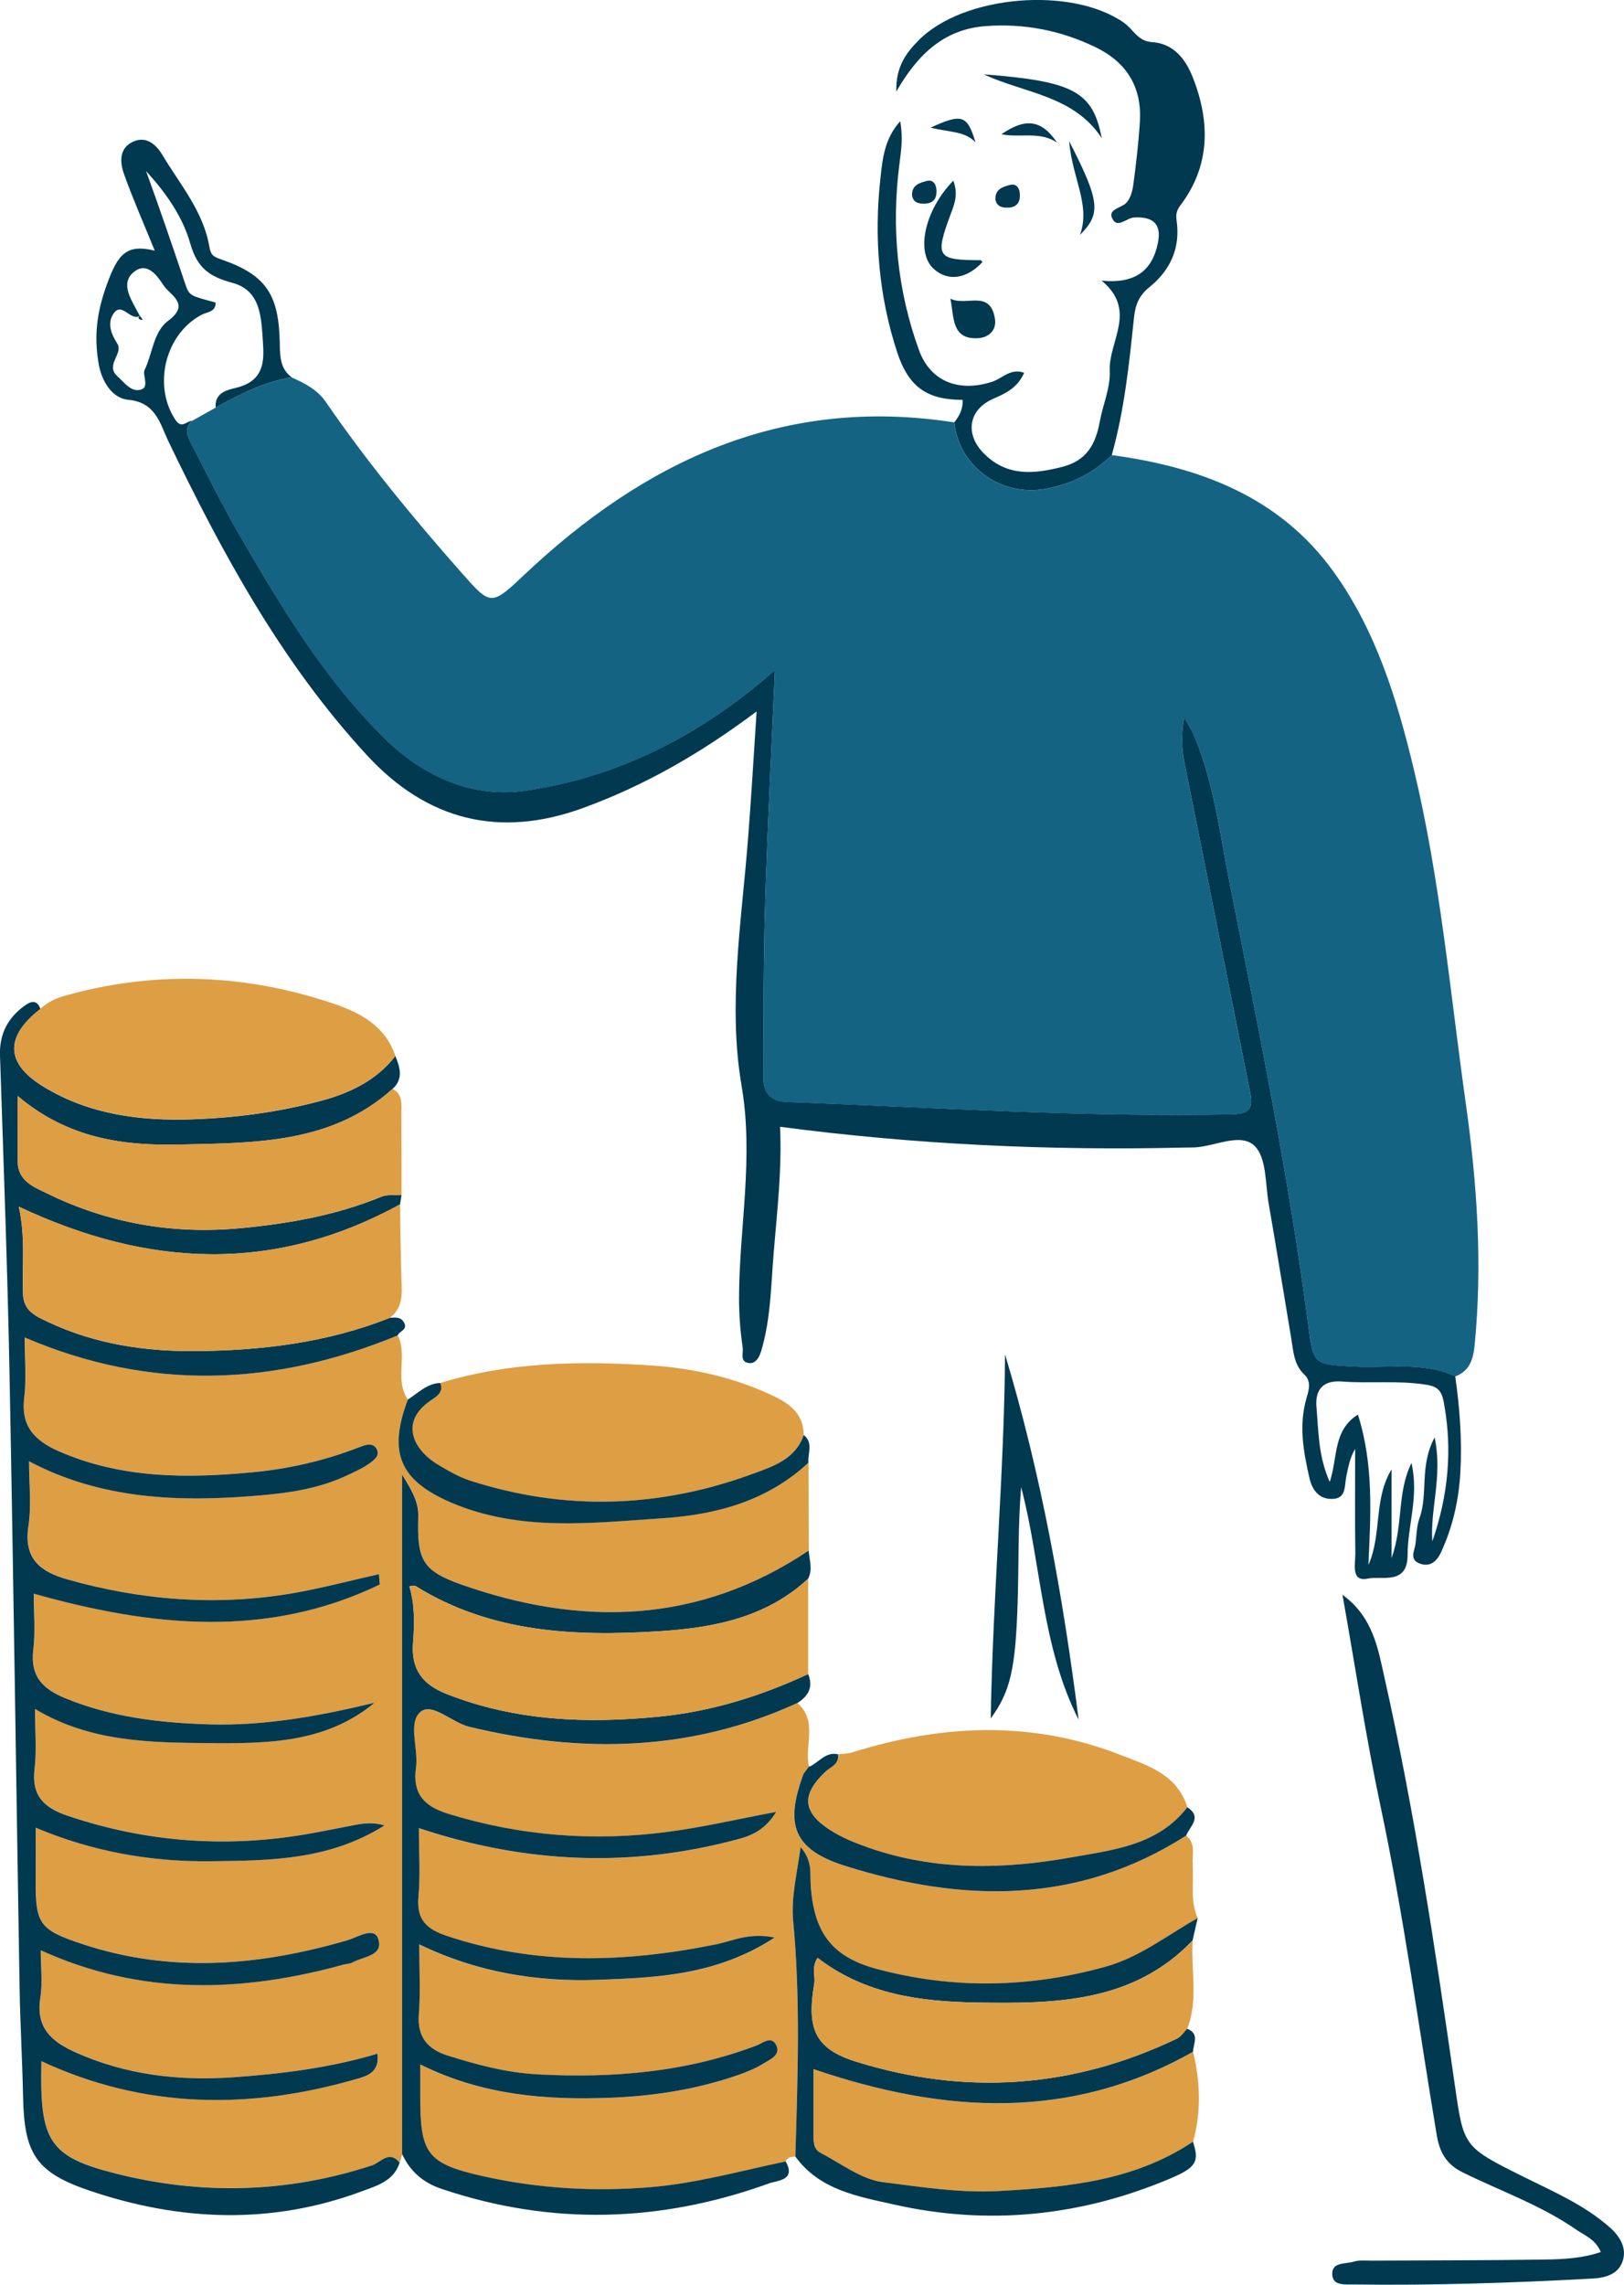 <?xml version="1.0" encoding="UTF-8"?> <svg xmlns="http://www.w3.org/2000/svg" width="384" height="540" viewBox="0 0 384 540" fill="none"><g clip-path="url(#clip0_4066_749)"><path d="M225.635 99.836C185.177 93.504 152.464 108.895 123.822 135.988C116.064 143.325 115.954 143.091 109.062 135.286C97.713 122.427 86.804 109.211 77.091 95.073C75 92.017 72.056 90.613 68.961 89.195C62.427 90.241 56.663 93.187 50.981 96.353C49.111 97.4 47.254 98.432 45.383 99.478C43.223 101.612 44.612 103.705 45.617 105.646C49.179 112.557 52.605 119.55 56.512 126.282C66.499 143.532 76.734 160.644 91.151 174.755C100.368 183.786 111.964 188.701 124.221 186.925C146.411 183.703 165.972 173.612 183.237 158.414C182.453 176.476 181.504 194.469 180.953 212.462C180.527 226.421 180.541 240.408 180.513 254.382C180.513 257.823 181.572 260.343 186.071 260.494C221.081 261.747 256.037 264.128 291.102 263.413C295.05 263.33 296.453 262.421 295.628 258.36C290.442 232.603 285.421 206.804 280.207 181.046C279.505 177.591 279.134 174.328 280.014 169.579C281.28 171.905 281.913 172.855 282.339 173.874C287.181 185.369 288.557 197.718 290.951 209.791C297.788 244.084 304.748 278.363 309.316 313.069C310.581 322.692 310.567 322.486 320.046 323.023C328.08 323.477 336.361 321.77 344.106 325.322C347.614 323.972 348.37 321.164 348.701 317.722C350.544 298.724 349.265 279.795 346.623 261.017C342.895 234.571 340.557 207.891 334.311 181.845C330.349 165.325 325.383 149.094 315.341 135.148C302.534 117.361 283.715 110.382 262.874 107.559C258.554 111.813 253.327 114.388 247.439 115.517C236.736 117.568 226.735 110.299 225.621 99.85L225.635 99.836Z" fill="#156383"></path><path d="M96.433 330.773C93.201 326.106 96.461 320.421 94.053 315.616C64.711 327.703 35.313 328.736 5.86 316.084C5.86 320.93 6.314 325.776 5.75 330.512C4.939 337.299 8.474 340.617 13.99 343.012C28.751 349.455 44.227 349.414 59.786 347.954C68.411 347.142 76.858 345.187 84.988 342.035C86.308 341.525 88.29 340.699 89.184 342.627C89.871 344.113 88.331 345.215 87.285 345.931C85.635 347.087 83.75 347.927 81.906 348.78C75.372 351.823 68.287 352.841 61.285 353.447C42.563 355.044 24.06 354.452 6.892 345.352C6.892 350.336 7.525 355.664 6.741 360.771C5.558 368.508 9.74 371.509 15.985 373.285C33.387 378.2 51.05 379.618 68.92 376.603C75.881 375.433 82.732 373.574 89.638 372.032C89.706 372.845 89.775 373.671 89.844 374.483C63.074 387.396 35.588 384.422 8.006 376.644C8.006 380.953 8.433 385.537 7.896 389.998C7.153 396.207 10.194 399.18 15.421 401.342C26.385 405.871 37.886 407.193 49.551 407.537C62.812 407.922 75.716 405.527 88.578 402.429C77.147 411.956 63.253 412.08 49.565 411.97C35.492 411.859 21.268 411.694 8.309 403.889C8.309 409.037 8.735 413.663 8.199 418.178C7.456 424.484 10.551 427.292 15.971 429.123C35.01 435.552 54.366 436.846 74.079 433.212C76.775 432.716 79.458 432.179 82.14 431.67C84.837 431.16 87.547 430.403 90.958 431.422C77.724 439.723 63.762 439.737 49.881 439.889C35.698 440.054 21.914 437.631 8.474 431.959C8.474 436.488 8.502 440.37 8.474 444.266C8.391 454.702 9.368 456.092 19.397 459.424C40.403 466.417 61.285 464.641 82.113 458.584C84.589 457.868 88.4 455.321 89.418 458.116C90.945 462.259 85.882 462.383 83.31 463.843C82.746 464.173 81.975 464.132 81.315 464.311C57.145 470.96 33.236 471.69 9.671 460.924C9.671 464.834 10.139 468.551 9.575 472.103C8.447 479.165 12.078 482.469 17.911 485.071C29.921 490.44 42.453 491.844 55.37 490.936C66.802 490.123 78.151 488.692 89.28 485.374C89.858 489.889 86.597 490.702 84.245 491.376C59.002 498.659 34.102 498.438 9.822 487.136C9.409 505.776 11.377 509.617 27.197 513.651C47.501 518.813 67.902 518.359 88.014 511.765C90.009 511.104 92.086 508.075 94.535 511.145C94.728 510.471 94.92 509.796 95.126 509.108C95.126 456.257 95.126 403.393 95.126 348.546C97.878 352.869 99.047 355.388 98.951 358.486C98.648 368.48 99.749 371.206 109.021 374.469C137.538 384.533 165.257 383.872 191.243 366.498C191.216 359.56 191.188 352.621 191.175 345.683C181.49 354.728 169.412 357.963 156.783 358.802C140 359.918 122.997 362.051 106.765 355.127C94.48 349.882 91.742 343.274 96.475 330.746L96.433 330.773Z" fill="#DE9E44"></path><path d="M283.206 453.352C281.362 449.277 282.298 444.954 282.009 440.742C281.844 438.374 282.821 435.731 280.468 433.845C254.881 450.241 227.533 449.731 199.924 441.045C187.419 437.107 185.562 431.16 189.992 419.252C190.445 418.632 190.899 418.013 191.353 417.407L191.312 417.586C190.074 412.616 193.513 406.807 188.547 402.525C163.373 414.062 137.428 414.53 110.933 408.156C106.82 407.165 102.142 402.278 99.377 404.659C96.378 407.247 98.978 413.332 98.346 417.862C97.506 423.864 100.134 426.92 105.939 428.71C123.052 433.982 140.44 435.318 158.09 432.964C166.344 431.862 174.502 429.962 183.512 428.269C181.174 432.138 178.12 433.721 174.928 434.602C149.616 441.513 124.469 440.549 99.033 432.11C99.033 437.865 99.418 443.123 98.923 448.313C98.428 453.683 100.78 455.968 105.581 457.565C126.601 464.6 147.773 463.911 169.137 459.616C173.14 458.817 177.047 456.711 183.141 457.978C169.426 466.899 155.298 467.463 141.445 467.959C127.069 468.482 112.914 466.252 99.116 459.575C99.116 465.687 99.446 470.946 99.019 476.136C98.593 481.478 101.152 484.382 105.733 485.828C112.694 488.044 119.778 489.917 127.097 490.302C144.788 491.238 162.176 489.806 178.931 483.46C180.348 482.923 182.549 480.954 183.622 483.639C184.461 485.731 182.15 486.723 180.747 487.604C178.821 488.788 176.689 489.71 174.557 490.453C164.776 493.84 154.637 495.423 144.361 495.836C128.995 496.442 113.877 495.203 99.35 487.962C99.35 490.922 99.35 492.959 99.35 495.01C99.295 508.97 100.725 511.365 114.152 514.366C127.097 517.271 140.262 518.056 153.605 516.982C164.597 516.101 175.079 513.141 185.755 510.883C186.208 509.851 187.103 509.713 188.079 509.727C188.602 491.183 189.304 472.639 187.57 454.123C187.048 448.506 188.396 443.151 189.331 436.584C192.193 439.971 191.546 442.807 191.697 445.367C192.399 456.67 196.567 462.493 207.311 465.384C225.318 470.23 243.339 469.872 261.374 464.875C269.587 462.603 276.025 457.372 283.206 453.38V453.352Z" fill="#DE9E44"></path><path d="M94.507 511.159C92.059 508.075 89.981 511.117 87.987 511.778C67.875 518.372 47.474 518.827 27.169 513.664C11.349 509.644 9.382 505.79 9.795 487.15C34.075 498.452 58.974 498.672 84.217 491.39C86.57 490.715 89.844 489.903 89.252 485.387C78.137 488.705 66.774 490.137 55.343 490.949C42.425 491.858 29.879 490.454 17.883 485.085C12.064 482.483 8.419 479.179 9.547 472.116C10.111 468.564 9.643 464.847 9.643 460.938C33.208 471.703 57.117 470.974 81.287 464.324C81.948 464.145 82.718 464.173 83.282 463.856C85.855 462.397 90.917 462.273 89.39 458.129C88.358 455.335 84.561 457.881 82.085 458.597C61.244 464.655 40.362 466.431 19.369 459.437C9.341 456.106 8.364 454.715 8.446 444.28C8.474 440.384 8.446 436.502 8.446 431.972C21.9 437.644 35.671 440.067 49.854 439.902C63.734 439.737 77.697 439.737 90.931 431.436C87.519 430.417 84.809 431.174 82.113 431.683C79.43 432.193 76.748 432.73 74.051 433.225C54.338 436.86 34.983 435.566 15.944 429.137C10.537 427.306 7.428 424.497 8.171 418.192C8.708 413.676 8.281 409.051 8.281 403.902C21.24 411.708 35.478 411.873 49.537 411.983C63.225 412.093 77.119 411.983 88.551 402.443C75.688 405.54 62.771 407.936 49.523 407.55C37.858 407.206 26.357 405.871 15.393 401.355C10.166 399.194 7.126 396.234 7.869 390.011C8.405 385.551 7.979 380.967 7.979 376.658C35.561 384.436 63.046 387.41 89.816 374.496C89.748 373.684 89.679 372.858 89.61 372.046C82.704 373.588 75.853 375.433 68.893 376.616C51.023 379.618 33.359 378.213 15.957 373.299C9.712 371.537 5.53 368.522 6.713 360.785C7.497 355.677 6.864 350.336 6.864 345.366C24.033 354.466 42.535 355.058 61.258 353.461C68.26 352.869 75.344 351.85 81.879 348.794C83.722 347.94 85.607 347.101 87.258 345.944C88.289 345.228 89.844 344.141 89.156 342.64C88.262 340.713 86.295 341.539 84.96 342.048C76.83 345.201 68.384 347.156 59.758 347.968C44.2 349.441 28.724 349.468 13.963 343.026C8.46 340.616 4.925 337.312 5.723 330.525C6.287 325.803 5.833 320.944 5.833 316.098C35.285 328.75 64.683 327.717 94.026 315.63C94.425 314.57 96.461 314.336 95.553 312.615C94.796 311.183 93.476 311.39 92.196 311.459C77.408 317.351 61.863 319.209 46.153 319.333C34.24 319.429 22.478 317.667 11.528 312.519C8.749 311.211 5.585 309.985 5.448 305.924C5.214 299.027 6.039 292.116 4.43 285.192C35.038 299.619 64.876 300.941 94.59 284.655C94.714 283.925 94.824 283.195 94.948 282.466C93.365 282.562 91.618 282.259 90.229 282.824C79.568 287.215 68.397 289.184 57.007 290.272C40.953 291.8 25.601 289.143 11.156 282.08C8.158 280.621 4.196 279.176 4.196 274.55C4.196 269.869 4.196 265.202 4.196 259.049C16.109 269.126 29.178 270.819 42.439 270.516C60.157 270.103 78.288 270.406 92.815 257.369C95.443 254.974 94.576 252.289 93.489 249.577C88.991 255.428 82.635 258.374 75.812 260.205C65.866 262.862 55.673 264.211 45.397 264.555C33.139 264.968 21.13 263.413 10.427 256.929C1.197 251.353 1.1 245.048 9.561 238.454C8.722 236.168 7.263 236.65 5.819 237.696C1.843 240.574 -0.165 244.387 -6.86646e-05 249.426C0.825 274.605 1.775 299.771 2.256 324.95C3.191 373.285 3.824 421.634 4.636 469.982C4.773 478.463 5.282 486.929 5.448 495.41C5.709 508.915 8.364 513.416 21.157 517.753C42.508 524.981 64.092 525.889 85.538 517.918C89.087 516.597 93.077 515.523 94.48 511.2L94.507 511.159Z" fill="#013951"></path><path d="M344.106 325.294C336.361 321.756 328.08 323.449 320.046 322.995C310.568 322.458 310.581 322.665 309.316 313.042C304.749 278.336 297.788 244.057 290.951 209.764C288.543 197.69 287.168 185.342 282.339 173.846C281.913 172.814 281.28 171.878 280.014 169.551C279.134 174.301 279.505 177.563 280.207 181.019C285.421 206.776 290.442 232.575 295.628 258.333C296.44 262.394 295.05 263.316 291.102 263.385C256.037 264.101 221.068 261.733 186.071 260.467C181.573 260.301 180.513 257.796 180.513 254.354C180.541 240.381 180.513 226.394 180.954 212.434C181.504 194.428 182.453 176.448 183.237 158.386C165.973 173.598 146.411 183.676 124.222 186.897C111.978 188.673 100.382 183.758 91.151 174.727C76.748 160.616 66.513 143.518 56.512 126.255C52.619 119.537 49.18 112.543 45.617 105.618C44.613 103.677 43.223 101.585 45.383 99.451C44.076 99.533 42.976 101.475 41.449 99.189C36.084 91.094 39.082 78.883 47.722 74.368C49.001 73.707 51.037 73.762 50.982 71.504C45.177 69.907 44.778 70.045 43.828 67.182C40.83 58.261 37.776 49.354 34.543 40.447C39.206 45.527 43.209 51.226 44.998 57.586C46.621 63.327 49.551 65.406 54.916 66.838C61.739 68.655 61.767 75.111 62.166 80.811C62.496 85.491 62.358 89.745 56.443 91.494C54.421 92.086 50.679 92.388 50.996 96.34C56.677 93.187 62.455 90.227 68.975 89.181C66.21 87.13 66.21 84.17 66.155 81.127C65.949 69.494 62.84 64.951 52.275 61.303C50.569 60.711 49.854 60.367 49.51 58.343C48.107 49.987 42.577 43.613 38.395 36.62C36.923 34.155 34.612 32.118 31.571 33.439C28.132 34.926 28.311 38.327 29.329 41.163C31.475 47.151 34.047 52.988 36.593 59.238C29.879 57.614 27.885 60.05 25.271 67.223C22.822 73.955 22.231 79.517 23.317 85.946C24.019 90.09 26.495 94.123 30.278 94.481C36.854 95.087 37.803 100.084 39.784 104.228C52.578 130.839 66.596 156.652 86.804 178.541C101.028 193.932 118.114 198.186 137.896 190.958C152.34 185.686 165.546 178.155 178.904 168.147C178.189 178.926 177.625 188.976 176.813 199.012C175.272 218.203 172.122 237.751 175.341 256.571C178.285 273.765 174.777 290.106 174.749 306.819C174.749 310.701 175.025 314.515 175.602 318.369C175.822 319.856 174.901 321.715 176.895 322.128C178.78 322.513 179.619 320.572 180.046 319.113C182.26 311.582 182.302 303.735 182.948 295.999C183.76 286.197 184.915 276.408 184.448 266.317C216.39 270.516 248.03 271.976 279.767 271.232C280.688 271.205 281.596 271.232 282.518 271.191C287.374 270.929 293.386 267.598 296.687 270.874C299.521 273.683 299.164 279.809 299.989 284.517C301.832 295.09 303.524 305.69 305.313 316.277C305.822 319.292 305.89 322.472 308.367 324.826C310.155 326.519 309.495 328.516 308.917 330.484C307.06 336.858 308.202 343.136 309.632 349.372C310.21 351.891 311.641 354.163 314.626 354.273C318.478 354.425 317.845 351.176 318.354 348.877C318.822 346.715 319.179 344.526 320.431 342.447C320.431 350.652 320.349 358.871 320.472 367.076C320.514 369.54 319.303 373.987 323.458 373.092C326.649 372.404 332.826 374.73 332.826 367.544C332.826 360.578 335.563 353.722 333.747 345.779C330.253 352.924 331.863 360.303 329.043 368.26V347.28C324.737 354.356 326.8 362.588 323.568 369.871C324.09 358.087 324.874 346.288 321.078 334.339C315.135 338.07 316.359 344.471 314.42 350.253C311.682 344.141 311.778 338.235 311.283 332.522C310.953 328.777 312.535 326.161 317.267 326.519C323.87 327.029 330.542 326.217 337.159 327.263C339.732 327.676 340.805 328.419 341.369 331.338C343.515 342.626 342.414 353.543 338.672 364.323C338.136 356.572 341.162 348.945 339.223 339.735C335.591 346.44 337.723 353.089 335.646 358.816C334.958 360.702 334.958 362.85 334.697 364.887C334.477 366.567 333.142 368.604 335.728 369.554C338.177 370.463 339.759 368.948 340.681 366.994C343.515 360.936 344.959 354.48 345.317 347.816C345.729 340.259 345.152 332.756 344.092 325.28L344.106 325.294ZM33.208 74.561L33.057 74.657C32.754 74.093 32.452 73.514 32.135 72.95C30.581 70.114 28.669 66.7 31.626 64.304C34.818 61.716 37.184 65.186 38.67 67.443C40.183 69.756 45.149 71.835 39.77 75.813C36.262 78.401 36.084 83.523 34.199 87.419C33.607 88.644 35.396 91.466 33.332 92.086C31.049 92.774 29.453 90.475 27.761 88.933C24.776 86.207 29.274 83.592 27.72 81.182C26.248 78.897 25.353 76.474 26.77 74.23C28.793 71.036 30.925 76.199 33.208 74.574V74.561Z" fill="#013951"></path><path d="M185.768 510.856C175.093 513.1 164.611 516.06 153.619 516.955C140.275 518.028 127.11 517.244 114.166 514.339C100.753 511.324 99.322 508.942 99.364 494.983C99.364 492.932 99.364 490.88 99.364 487.934C113.89 495.176 129.023 496.415 144.375 495.809C154.665 495.41 164.803 493.813 174.57 490.426C176.717 489.683 178.849 488.774 180.761 487.576C182.164 486.709 184.475 485.718 183.636 483.612C182.549 480.927 180.362 482.896 178.945 483.433C162.19 489.793 144.801 491.225 127.11 490.275C119.778 489.889 112.694 488.003 105.747 485.8C101.166 484.341 98.607 481.45 99.033 476.109C99.446 470.919 99.13 465.66 99.13 459.547C112.927 466.224 127.083 468.454 141.459 467.931C155.311 467.422 169.439 466.871 183.155 457.95C177.06 456.684 173.167 458.79 169.15 459.589C147.787 463.884 126.615 464.572 105.595 457.537C100.794 455.927 98.442 453.655 98.937 448.286C99.418 443.096 99.047 437.837 99.047 432.083C124.483 440.535 149.63 441.499 174.942 434.574C178.133 433.707 181.187 432.124 183.526 428.242C174.515 429.935 166.358 431.835 158.104 432.936C140.454 435.29 123.08 433.955 105.953 428.682C100.148 426.893 97.52 423.836 98.359 417.834C98.992 413.319 96.392 407.22 99.391 404.632C102.156 402.25 106.833 407.137 110.947 408.129C137.442 414.503 163.386 414.035 188.561 402.498C191.133 400.86 192.358 398.726 191.092 395.656C179.936 400.846 168.339 404.48 156.027 405.706C138.817 407.413 121.897 406.807 105.554 400.35C99.969 398.148 97.176 394.61 97.658 388.36C98.002 383.899 98.125 379.342 96.791 374.909C97.438 374.882 97.988 374.675 98.29 374.868C116.05 385.923 135.818 386.79 155.752 385.551C168.504 384.753 181.119 382.399 191.092 373.12C192.206 370.931 191.395 368.714 191.202 366.498C165.23 383.872 137.51 384.532 108.979 374.469C99.707 371.192 98.621 368.467 98.909 358.486C99.006 355.402 97.823 352.869 95.085 348.546C95.085 403.393 95.085 456.243 95.085 509.108C96.97 513.224 100.079 515.881 104.371 517.326C130.384 526.096 156.247 525.311 181.916 516.018C183.774 515.344 188.341 515.358 185.755 510.828L185.768 510.856Z" fill="#013951"></path><path d="M190.033 339.171C190.019 333.595 185.961 331.31 181.751 329.41C172.975 325.432 163.496 323.353 154.073 322.733C137.29 321.618 120.438 321.866 104.068 326.877C104.88 328.846 103.518 329.92 102.211 330.746C94.191 335.894 97.575 342.709 103.793 346.343C106.132 347.706 108.539 349.124 111.098 349.95C133.562 357.191 155.958 356.448 177.996 348.339C182.673 346.619 188.079 344.925 190.005 339.185L190.033 339.171Z" fill="#DE9E44"></path><path d="M9.561 238.426C1.101 245.034 1.197 251.325 10.428 256.901C21.13 263.371 33.14 264.927 45.397 264.528C55.673 264.184 65.866 262.848 75.812 260.177C82.636 258.347 88.991 255.4 93.49 249.55C90.614 241.097 82.759 238.357 75.744 236.21C55.865 230.097 35.616 229.657 15.38 235.329C13.082 235.976 11.225 236.87 9.561 238.426Z" fill="#DE9E44"></path><path d="M280.757 427.141C278.322 419.28 271.238 417.215 264.772 414.709C243.78 406.559 222.636 407.564 201.478 414.186C200.419 414.516 199.236 414.489 198.122 414.613C198.548 417.008 196.416 417.573 195.164 418.757C189.538 424.071 189.703 428.214 196.168 432.455C198.975 434.299 202.221 435.593 205.426 436.708C221.164 442.215 237.287 441.857 253.368 438.98C263.3 437.204 273.824 436.116 280.771 427.141H280.757Z" fill="#DE9E44"></path><path d="M94.604 284.641C64.89 300.927 35.066 299.605 4.443 285.178C6.053 292.116 5.228 299.027 5.461 305.91C5.599 309.958 8.763 311.183 11.542 312.505C22.492 317.653 34.254 319.416 46.167 319.319C61.891 319.195 77.422 317.337 92.21 311.445C94.59 309.614 95.099 307.163 94.989 304.286C94.741 297.747 94.7 291.194 94.59 284.641H94.604Z" fill="#DE9E44"></path><path d="M191.092 373.134C181.119 382.412 168.504 384.766 155.751 385.565C135.818 386.804 116.05 385.937 98.29 374.882C97.988 374.689 97.438 374.896 96.791 374.923C98.125 379.37 98.001 383.913 97.658 388.373C97.176 394.623 99.969 398.161 105.554 400.364C121.91 406.807 138.817 407.426 156.027 405.719C168.339 404.494 179.935 400.86 191.092 395.67C191.092 388.153 191.092 380.65 191.092 373.134Z" fill="#DE9E44"></path><path d="M282.105 506.175C284.072 499.099 283.811 492.023 282.105 484.947C253.12 501.343 223.186 499.567 192.371 489.049C192.371 494.363 192.371 499.154 192.371 503.945C192.371 505.762 192.137 507.855 194.05 508.846C198.906 511.365 203.665 515.123 208.81 515.77C217.931 516.913 227.12 518.386 236.447 517.849C252.46 516.927 268.266 515.468 282.119 506.189L282.105 506.175Z" fill="#DE9E44"></path><path d="M225.635 99.836C226.749 110.299 236.75 117.554 247.453 115.503C253.34 114.374 258.568 111.8 262.887 107.546C265.845 96.973 266.987 86.097 268.115 75.249C268.445 72 269.298 69.88 271.815 67.842C276.685 63.891 279.12 58.701 278.226 52.231C278.047 50.964 278.047 49.959 279.065 48.596C286.177 39.235 286.191 28.91 282.091 18.42C280.399 14.083 277.607 10.27 272.311 9.94C269.064 9.747 267.922 6.897 265.749 5.369C253.395 -3.304 227.726 -1.184 217.174 9.568C214.313 12.473 211.782 15.722 211.933 21.641C217.147 12.569 223.447 6.883 233.091 6.167C242.156 5.493 250.782 7.186 258.953 11.11C266.299 14.634 270.013 20.471 269.532 28.662C269.229 33.673 268.638 38.671 267.977 43.654C267.771 45.182 267.276 47.027 266.244 48.018C265.047 49.161 262.062 49.45 262.929 51.488C264.098 54.227 266.34 51.501 268.129 51.405C272.476 51.157 274.745 52.768 273.783 57.462C272.407 64.112 268.252 67.099 260.494 66.342C269.023 73.404 262.076 80.701 262.406 87.625C262.598 91.59 260.783 95.624 260.04 99.671C259.077 104.958 256.972 108.881 251.139 110.354C244.371 112.075 238.112 112.639 232.664 107.202C228.083 102.617 228.964 96.808 234.893 94.233C237.892 92.939 240.616 91.604 242.17 88.107C238.978 86.951 236.998 89.429 234.673 90.2C226.955 92.746 220.063 90.365 217.298 82.752C212.153 68.613 210.75 53.883 212.648 38.946C213.047 35.766 213.584 32.682 212.855 28.648C209.072 32.834 208.659 37.762 208.191 42.057C206.637 56.031 207.751 69.963 212.181 83.371C214.905 91.618 219.362 94.495 227.602 94.509C227.753 96.601 226.873 98.281 225.621 99.85L225.635 99.836Z" fill="#013951"></path><path d="M92.816 257.355C78.289 270.392 60.157 270.09 42.439 270.503C29.192 270.805 16.109 269.112 4.196 259.035C4.196 265.189 4.196 269.869 4.196 274.536C4.196 279.162 8.158 280.594 11.157 282.067C25.615 289.143 40.953 291.786 57.007 290.258C68.398 289.17 79.568 287.202 90.229 282.81C91.619 282.246 93.366 282.548 94.948 282.452C94.948 276.078 94.948 269.718 94.906 263.344C94.893 261.127 95.374 258.677 92.802 257.342L92.816 257.355Z" fill="#DE9E44"></path><path d="M282.105 506.175C268.253 515.454 252.446 516.927 236.434 517.836C227.107 518.373 217.917 516.9 208.797 515.757C203.666 515.11 198.892 511.352 194.036 508.832C192.124 507.841 192.371 505.748 192.358 503.931C192.344 499.14 192.358 494.35 192.358 489.036C223.186 499.553 253.107 501.329 282.092 484.933C282.188 482.965 283.701 480.638 280.688 479.482C279.904 480.266 279.258 481.354 278.309 481.808C253.739 493.579 228.304 495.341 202.428 487.274C192.633 484.217 190.734 479.468 192.523 468.867C192.839 466.968 191.807 464.916 193.334 462.741C204.505 471.387 217.821 473.094 230.986 473.3C249.241 473.589 267.854 473.438 281.982 458.639C282.38 456.877 282.793 455.114 283.192 453.352C276.011 457.358 269.573 462.576 261.361 464.848C243.326 469.845 225.318 470.189 207.297 465.357C196.553 462.466 192.385 456.629 191.684 445.34C191.519 442.779 192.179 439.944 189.318 436.557C188.396 443.124 187.034 448.479 187.557 454.096C189.304 472.612 188.602 491.156 188.066 509.7C193.816 517.643 202.909 519.13 211.411 521.043C233.655 526.054 255.431 523.824 276.451 515C282.986 512.26 283.591 510.897 282.078 506.175H282.105Z" fill="#013951"></path><path d="M281.995 458.652C267.867 473.452 249.241 473.589 231 473.314C217.835 473.107 204.532 471.4 193.348 462.755C191.821 464.93 192.853 466.995 192.537 468.881C190.734 479.481 192.647 484.231 202.441 487.287C228.317 495.354 253.753 493.592 278.322 481.822C279.272 481.367 279.918 480.294 280.702 479.495C283.426 472.694 281.541 465.605 282.009 458.652H281.995Z" fill="#DE9E44"></path><path d="M317.432 376.933C320.514 394.238 322.99 410.661 326.429 426.892C331.89 452.609 335.384 478.628 339.704 504.523C340.405 508.736 341.987 511.544 345.908 513.471C354.877 517.877 364.397 521.222 372.692 526.963C374.714 528.367 377.218 529.207 378.511 532.263C374.192 533.75 369.762 533.97 365.429 534.039C351.686 534.259 337.957 534.218 324.214 534.3C322.838 534.3 321.38 534.135 320.115 534.534C318.147 535.154 314.722 534.534 315.025 537.756C315.259 540.289 318.079 539.903 320.115 539.931C338.92 540.193 357.697 539.559 376.461 538.541C379.543 538.375 382.624 537.577 383.684 534.411C384.715 531.299 383.023 528.56 380.698 526.495C374.645 521.112 367.244 517.973 360.119 514.421C345.894 507.345 346.087 507.359 343.941 492.408C339.319 460.263 334.476 428.145 327.351 396.44C325.824 389.64 324.682 382.219 317.432 376.919V376.933Z" fill="#013951"></path><path d="M237.644 320.131C237.452 348.367 234.783 376.355 234.26 406.146C238.923 399.813 240.134 394.417 240.629 378.626C240.918 369.623 240.684 360.592 241.455 351.492C246.256 369.802 246.269 389.185 255.046 406.449C251.346 377.25 246.159 348.367 237.644 320.118V320.131Z" fill="#013951"></path><path d="M190.033 339.171C188.093 344.912 182.701 346.605 178.023 348.326C155.972 356.434 133.59 357.178 111.125 349.937C108.567 349.111 106.159 347.706 103.821 346.33C97.603 342.709 94.219 335.881 102.239 330.732C103.532 329.892 104.894 328.832 104.096 326.864C100.945 326.974 98.882 329.231 96.447 330.773C91.715 343.287 94.466 349.909 106.737 355.154C122.97 362.079 139.973 359.945 156.756 358.83C169.384 357.99 181.462 354.755 191.147 345.71C190.954 343.508 192.385 341.029 190.06 339.171H190.033Z" fill="#013951"></path><path d="M280.757 427.14C273.81 436.13 263.286 437.217 253.354 438.98C237.286 441.857 221.15 442.201 205.413 436.708C202.221 435.593 198.975 434.299 196.154 432.454C189.689 428.228 189.51 424.084 195.15 418.756C196.402 417.572 198.534 417.008 198.108 414.612C195.136 413.979 193.596 416.622 191.326 417.572L191.367 417.393C190.913 418.013 190.459 418.632 190.005 419.238C185.576 431.16 187.433 437.107 199.937 441.031C227.547 449.718 254.895 450.227 280.482 433.831C281.335 431.628 284.348 429.522 280.757 427.14Z" fill="#013951"></path><path d="M225.415 42.691C218.509 49.822 216.487 59.748 220.834 63.602C224.19 66.576 228.565 65.943 232.293 61.964C232.155 61.799 232.032 61.496 231.894 61.496C221.535 61.482 221.026 60.753 224.782 50.634C225.662 48.266 226.639 45.995 225.415 42.704V42.691Z" fill="#013951"></path><path d="M260.521 32.669C258.375 21.6 253.877 19.218 232.609 17.566C242.198 22.054 253.918 22.536 260.521 32.669Z" fill="#013951"></path><path d="M224.727 70.582C225.621 75.153 225.002 80.288 231.275 79.93C233.669 79.792 235.718 78.168 235.251 75.304C234.109 68.283 228.359 72.523 224.741 70.582H224.727Z" fill="#013951"></path><path d="M255.363 55.521C260.398 50.469 260.095 47.605 252.804 33.357C253.478 42.071 257.949 48.431 255.363 55.521Z" fill="#013951"></path><path d="M236.777 31.732C241.276 32.641 245.898 30.934 249.97 33.728C246.256 28.263 242.5 27.809 236.777 31.732Z" fill="#013951"></path><path d="M220.036 30.163C224.562 31.306 228.056 30.934 230.656 33.632C228.716 27.189 227.492 26.762 220.036 30.163Z" fill="#013951"></path><path d="M33.208 74.561C32.63 74.864 32.589 75.221 33.139 75.538C33.304 75.634 33.566 75.538 33.772 75.538C33.525 75.235 33.291 74.946 33.043 74.643L33.208 74.547V74.561Z" fill="#013951"></path><path d="M235.361 47.013C235.581 48.734 236.791 49.092 238.25 49.078C240.602 49.037 241.345 47.633 241.111 45.54C240.973 44.274 240.189 43.365 238.882 43.696C237.177 44.122 235.347 44.659 235.361 47.013Z" fill="#013951"></path><path d="M215.648 46.077C215.868 47.798 217.078 48.156 218.536 48.142C220.889 48.101 221.632 46.697 221.398 44.604C221.26 43.338 220.476 42.429 219.169 42.76C217.463 43.186 215.634 43.723 215.648 46.077Z" fill="#013951"></path></g><defs><clipPath id="clip0_4066_749"><rect width="384" height="540" fill="white" transform="matrix(-1 0 0 1 384 0)"></rect></clipPath></defs></svg> 